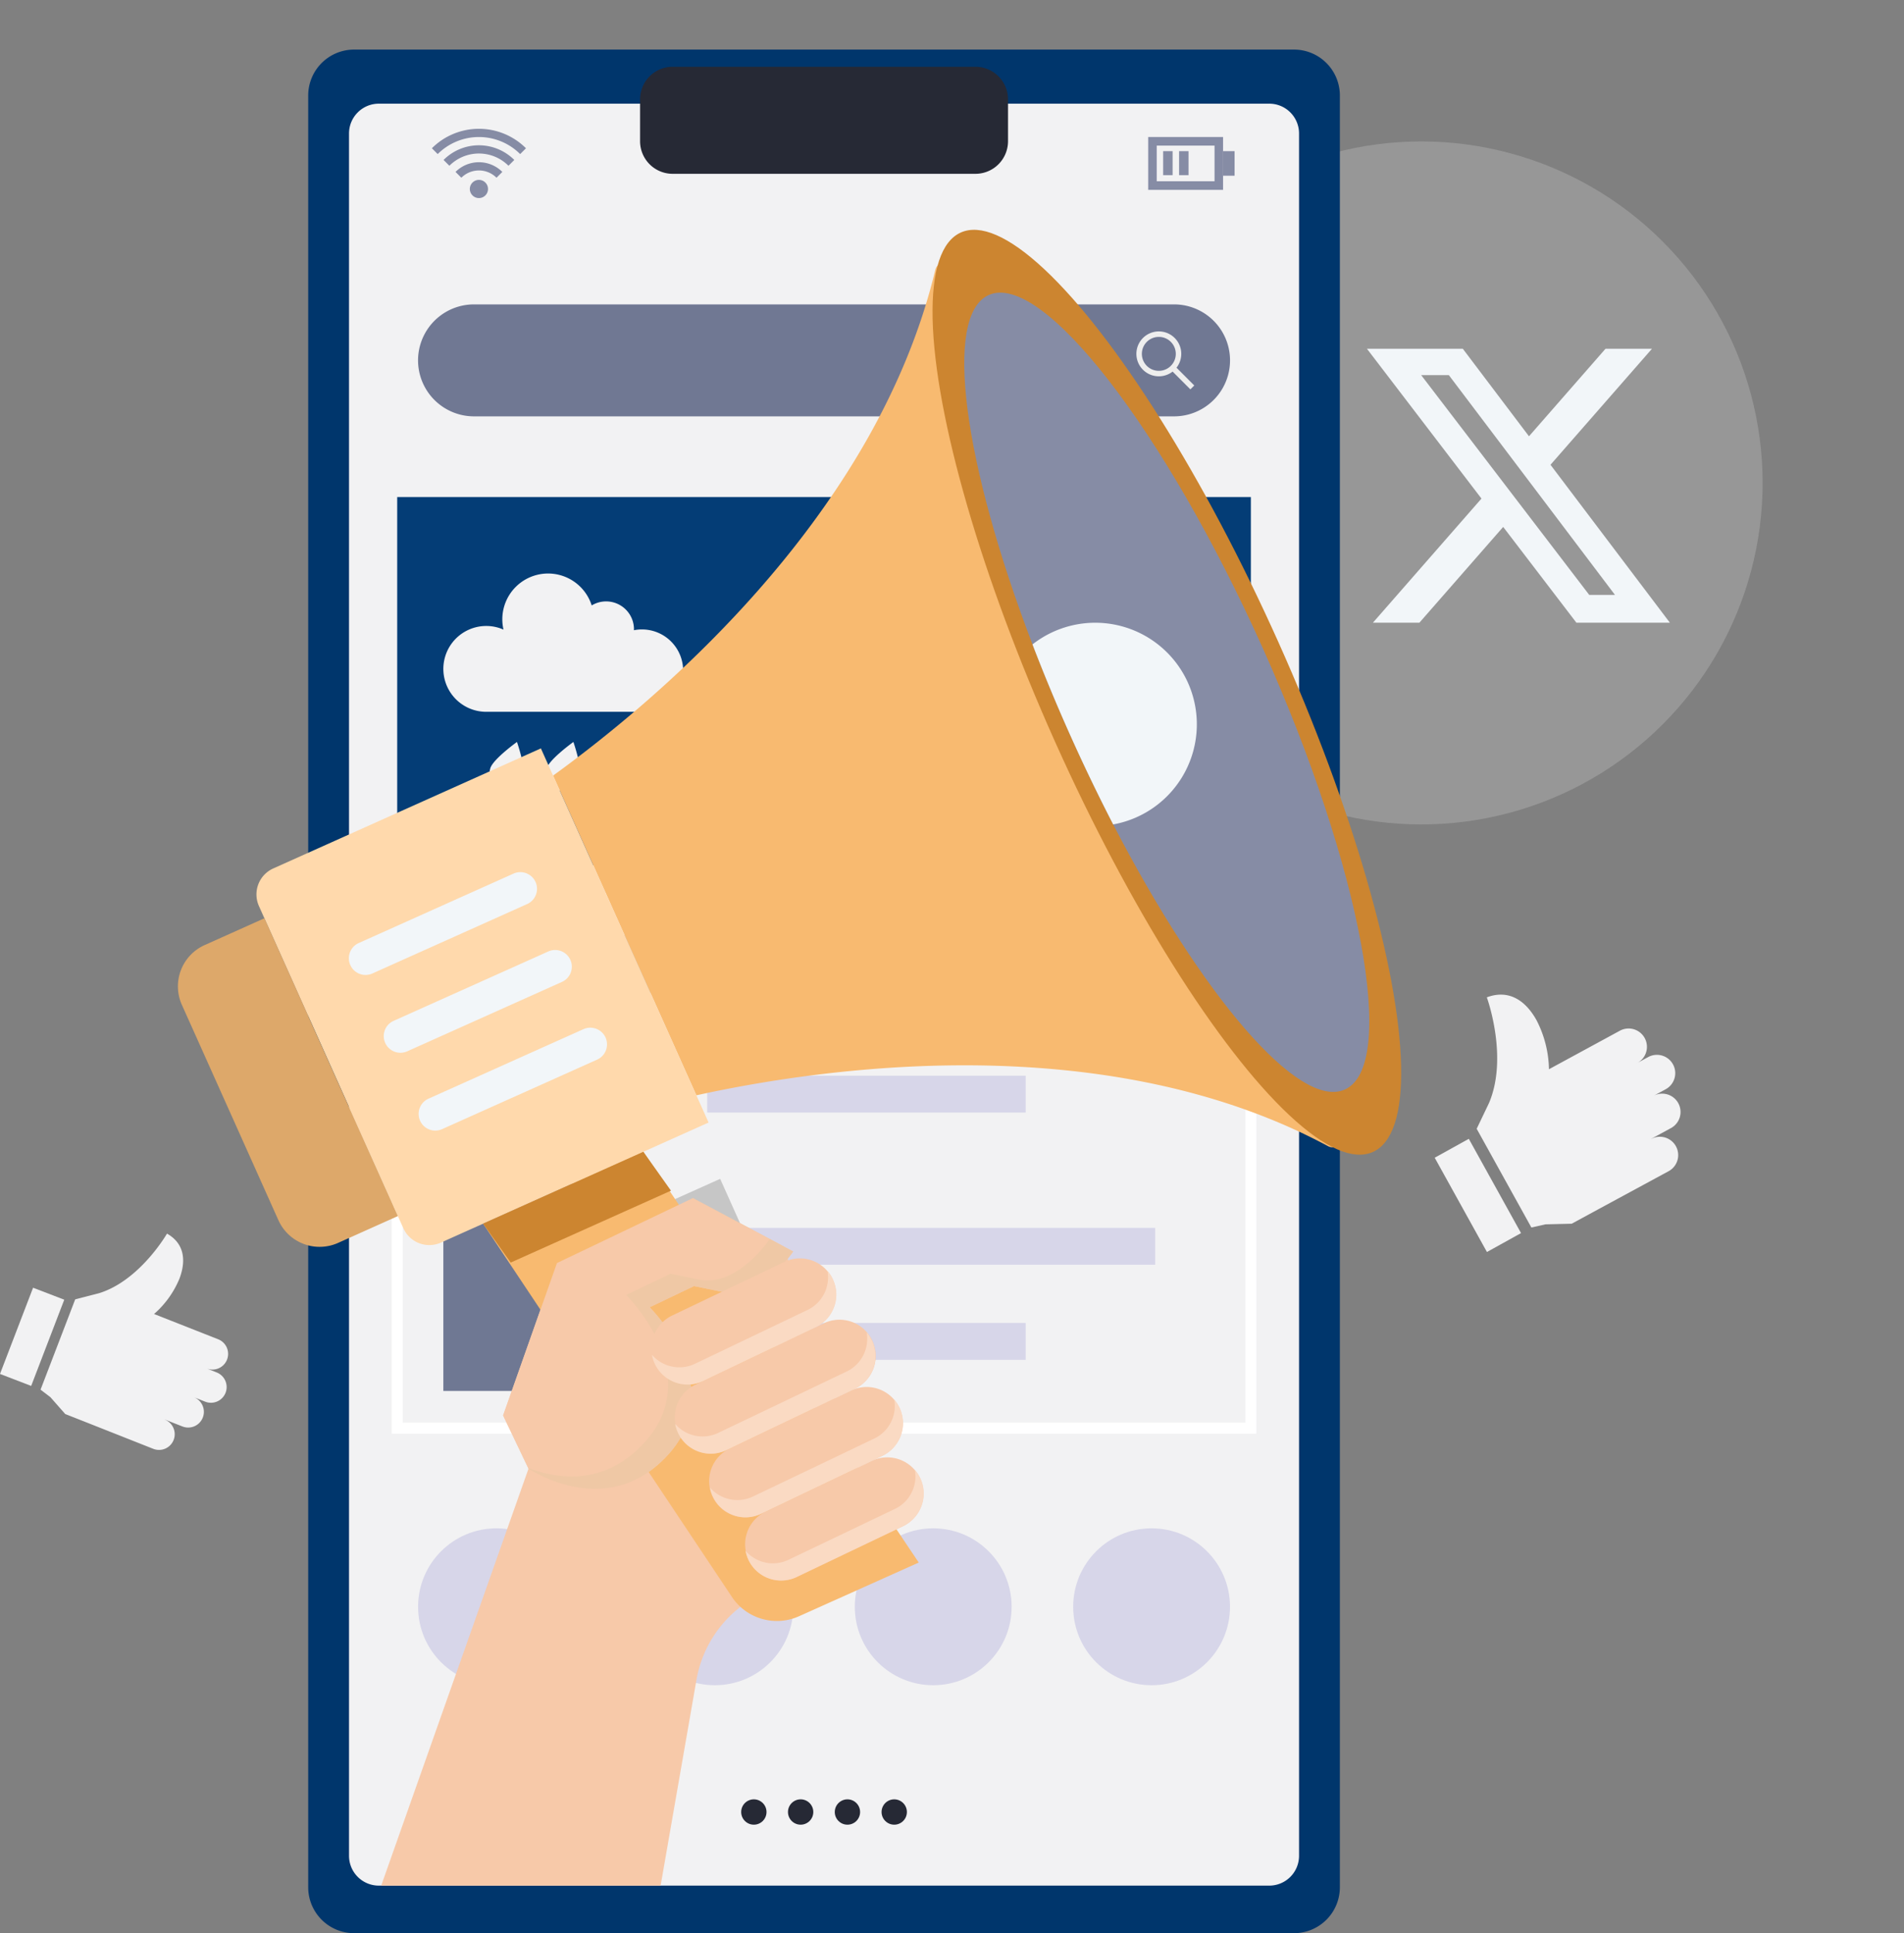 <svg xmlns="http://www.w3.org/2000/svg" width="380.458" height="386.123" viewBox="0 0 380.458 386.123">
  <rect x="0" y="0" width="380.458" height="386.123" fill="#808080" stroke="none"/>
  <g id="follow_graphic" data-name="follow graphic" transform="translate(-7742.507 -4144.041)">
    <g id="Group_8126" data-name="Group 8126" transform="translate(7747.361 4144.041)">
      <g id="Group_8149" data-name="Group 8149" transform="translate(0 0)">
        <circle id="Ellipse_92" data-name="Ellipse 92" cx="68.209" cy="68.209" r="68.209" transform="translate(182.682 96.461) rotate(-45)" fill="rgba(238,238,238,0.21)"/>
        <path id="Path_11532" data-name="Path 11532" d="M470.086,416.58H282.275a9.168,9.168,0,0,1-9.168-9.168V49.529a9.168,9.168,0,0,1,9.168-9.168H470.086a9.168,9.168,0,0,1,9.168,9.168V407.412A9.168,9.168,0,0,1,470.086,416.58Z" transform="translate(-216.375 -30.457)" fill="#00366c"/>
        <path id="Path_11533" data-name="Path 11533" d="M468.245,411.19H290.318a5.954,5.954,0,0,1-5.954-5.954V61.226a5.954,5.954,0,0,1,5.954-5.954H468.244a5.954,5.954,0,0,1,5.954,5.954v344.01A5.953,5.953,0,0,1,468.245,411.19Z" transform="translate(-219.476 -34.565)" fill="#f2f2f3"/>
        <path id="Path_11534" data-name="Path 11534" d="M431.646,45.1h-60.5a6.512,6.512,0,0,0-6.512,6.511v8.356a6.512,6.512,0,0,0,6.512,6.512h60.5a6.512,6.512,0,0,0,6.512-6.512V51.612A6.511,6.511,0,0,0,431.646,45.1Z" transform="translate(-241.589 -31.762)" fill="#262935"/>
        <g id="Group_8127" data-name="Group 8127" transform="translate(143.25 359.394)">
          <circle id="Ellipse_93" data-name="Ellipse 93" cx="2.53" cy="2.53" r="2.53" fill="#262935"/>
          <circle id="Ellipse_94" data-name="Ellipse 94" cx="2.53" cy="2.53" r="2.53" transform="translate(9.35)" fill="#262935"/>
          <circle id="Ellipse_95" data-name="Ellipse 95" cx="2.53" cy="2.53" r="2.53" transform="translate(18.701)" fill="#262935"/>
          <circle id="Ellipse_96" data-name="Ellipse 96" cx="2.53" cy="2.53" r="2.53" transform="translate(28.051)" fill="#262935"/>
        </g>
        <path id="Path_11535" data-name="Path 11535" d="M454.536,110.609h-140.1a11.181,11.181,0,0,0,0,22.361h140.1a11.181,11.181,0,0,0,0-22.361Z" transform="translate(-224.68 -49.81)" fill="#707893"/>
        <g id="Group_8130" data-name="Group 8130" transform="translate(222.216 66.194)">
          <g id="Group_8128" data-name="Group 8128">
            <path id="Path_11536" data-name="Path 11536" d="M506,127.025a4.484,4.484,0,1,1,3.172-1.311A4.472,4.472,0,0,1,506,127.025Zm0-7.873a3.389,3.389,0,1,0,2.4.993A3.367,3.367,0,0,0,506,119.152Z" transform="translate(-501.516 -118.055)" fill="#eee"/>
          </g>
          <g id="Group_8129" data-name="Group 8129" transform="translate(6.876 6.885)">
            <rect id="Rectangle_1310" data-name="Rectangle 1310" width="1.098" height="5.536" transform="matrix(0.707, -0.707, 0.707, 0.707, 0, 0.776)" fill="#eee"/>
          </g>
        </g>
        <g id="Group_8131" data-name="Group 8131" transform="translate(224.578 27.364)">
          <rect id="Rectangle_1311" data-name="Rectangle 1311" width="2.303" height="4.907" transform="translate(14.96 2.826)" fill="#868ca5"/>
          <path id="Path_11537" data-name="Path 11537" d="M504.776,64.46V75.02h14.96V64.46ZM518.034,73.3H506.479V66.179h11.555Z" transform="translate(-504.776 -64.46)" fill="#868ca5"/>
          <rect id="Rectangle_1312" data-name="Rectangle 1312" width="1.89" height="4.795" transform="translate(2.99 2.826)" fill="#868ca5"/>
          <rect id="Rectangle_1313" data-name="Rectangle 1313" width="1.89" height="4.795" transform="translate(6.173 2.826)" fill="#868ca5"/>
        </g>
        <g id="Group_8136" data-name="Group 8136" transform="translate(81.445 25.725)">
          <g id="Group_8132" data-name="Group 8132" transform="translate(7.584 10.205)">
            <path id="Path_11538" data-name="Path 11538" d="M321.317,78.1a1.816,1.816,0,1,1-1.816-1.816A1.816,1.816,0,0,1,321.317,78.1Z" transform="translate(-317.685 -76.283)" fill="#868ca5"/>
          </g>
          <g id="Group_8133" data-name="Group 8133" transform="translate(4.725 6.676)">
            <path id="Path_11539" data-name="Path 11539" d="M314.9,74.512l-1.162-1.162a6.613,6.613,0,0,1,9.351,0l-1.162,1.162a4.97,4.97,0,0,0-7.027,0Z" transform="translate(-313.738 -71.413)" fill="#868ca5"/>
          </g>
          <g id="Group_8134" data-name="Group 8134" transform="translate(2.334 3.294)">
            <path id="Path_11540" data-name="Path 11540" d="M311.6,70.834l-1.162-1.162a9.992,9.992,0,0,1,14.133,0l-1.162,1.162a8.349,8.349,0,0,0-11.809,0Z" transform="translate(-310.438 -66.744)" fill="#868ca5"/>
          </g>
          <g id="Group_8135" data-name="Group 8135">
            <path id="Path_11541" data-name="Path 11541" d="M324.856,67.248a11.666,11.666,0,0,0-16.477,0l-1.162-1.162a13.309,13.309,0,0,1,18.8,0Z" transform="translate(-307.217 -62.198)" fill="#868ca5"/>
          </g>
        </g>
        <rect id="Rectangle_1314" data-name="Rectangle 1314" width="170.58" height="73.544" transform="translate(74.515 99.283)" fill="#043d76"/>
        <g id="Group_8137" data-name="Group 8137" transform="translate(73.418 178.219)">
          <path id="Path_11542" data-name="Path 11542" d="M468.913,380.821H296.137V272.678H468.913Zm-170.581-2.2H466.717V274.874H298.332Z" transform="translate(-296.137 -272.678)" fill="#fff"/>
        </g>
        <g id="Group_8139" data-name="Group 8139" transform="translate(83.736 114.579)">
          <path id="Path_11543" data-name="Path 11543" d="M350.064,195.979a8.273,8.273,0,0,0-1.613.16c0-.054.016-.106.016-.16a5.564,5.564,0,0,0-8.445-4.793,9.144,9.144,0,0,0-17.624,4.827,8.572,8.572,0,1,0-3.445,16.421h31.112a8.227,8.227,0,0,0,0-16.454Z" transform="translate(-310.379 -184.839)" fill="#f2f2f3"/>
          <g id="Group_8138" data-name="Group 8138" transform="translate(9.227 33.614)">
            <path id="Path_11544" data-name="Path 11544" d="M329.908,238.579a3.479,3.479,0,0,1-6.629-2.114c.583-1.831,5.319-5.229,5.319-5.229S330.492,236.748,329.908,238.579Z" transform="translate(-323.114 -231.235)" fill="#f2f2f3"/>
            <path id="Path_11545" data-name="Path 11545" d="M345.472,238.579a3.479,3.479,0,0,1-6.629-2.114c.583-1.831,5.319-5.229,5.319-5.229S346.056,236.748,345.472,238.579Z" transform="translate(-327.402 -231.235)" fill="#f2f2f3"/>
            <path id="Path_11546" data-name="Path 11546" d="M361.036,238.579a3.479,3.479,0,0,1-6.629-2.114c.583-1.831,5.319-5.229,5.319-5.229S361.62,236.748,361.036,238.579Z" transform="translate(-331.69 -231.235)" fill="#f2f2f3"/>
          </g>
        </g>
        <g id="Group_8140" data-name="Group 8140" transform="translate(178.243 126.272)">
          <path id="Path_11547" data-name="Path 11547" d="M450.092,212.91V208.3h3.053v4.606h2.831v2.914h-2.831V220.6h-3.053v-4.774h-9.27v-2.442l6.635-12.212h3.164l-6.3,11.74Z" transform="translate(-440.822 -201.031)" fill="#fff"/>
          <path id="Path_11548" data-name="Path 11548" d="M477.166,205.863c0,1.971-1.5,4.164-3.552,6.384l-5.051,5.356h9.491v2.942H464.233v-2.387l7.16-7.688c1.417-1.443,2.359-3.026,2.359-4.135,0-1.555-1.22-2.5-3.247-2.5a8.418,8.418,0,0,0-5.3,2.443l-1.3-2.526a11.374,11.374,0,0,1,7.078-2.776C474.639,200.978,477.166,202.893,477.166,205.863Z" transform="translate(-447.18 -200.978)" fill="#fff"/>
          <path id="Path_11549" data-name="Path 11549" d="M494.927,207.623a4.49,4.49,0,1,1-4.479-4.367A4.214,4.214,0,0,1,494.927,207.623Zm-7.117.016a2.632,2.632,0,1,0,2.637-2.782A2.593,2.593,0,0,0,487.81,207.639Z" transform="translate(-453.255 -201.606)" fill="#fff"/>
        </g>
        <g id="Group_8141" data-name="Group 8141" transform="translate(83.735 186.761)">
          <rect id="Rectangle_1315" data-name="Rectangle 1315" width="41.4" height="41.4" fill="#b2b2b2"/>
          <rect id="Rectangle_1316" data-name="Rectangle 1316" width="41.4" height="41.4" transform="translate(0 49.659)" fill="#6f7893"/>
        </g>
        <rect id="Rectangle_1317" data-name="Rectangle 1317" width="89.513" height="7.36" transform="translate(136.461 195.862)" fill="#d7d6e9"/>
        <rect id="Rectangle_1318" data-name="Rectangle 1318" width="63.633" height="7.36" transform="translate(136.461 214.857)" fill="#d7d6e9"/>
        <rect id="Rectangle_1319" data-name="Rectangle 1319" width="89.513" height="7.36" transform="translate(136.461 245.249)" fill="#d7d6e9"/>
        <rect id="Rectangle_1320" data-name="Rectangle 1320" width="63.633" height="7.36" transform="translate(136.461 264.244)" fill="#d7d6e9"/>
        <circle id="Ellipse_97" data-name="Ellipse 97" cx="15.668" cy="15.668" r="15.668" transform="translate(78.687 305.263)" fill="#d7d6e9"/>
        <circle id="Ellipse_98" data-name="Ellipse 98" cx="15.668" cy="15.668" r="15.668" transform="translate(122.321 305.263)" fill="#d7d6e9"/>
        <circle id="Ellipse_99" data-name="Ellipse 99" cx="15.668" cy="15.668" r="15.668" transform="translate(165.954 305.263)" fill="#d7d6e9"/>
        <circle id="Ellipse_100" data-name="Ellipse 100" cx="15.668" cy="15.668" r="15.668" transform="translate(209.588 305.263)" fill="#d7d6e9"/>
        <g id="Group_8143" data-name="Group 8143" transform="translate(30.697 36.447)">
          <path id="Path_11550" data-name="Path 11550" d="M293.236,494.31h55.835l7.162-41.1A23.565,23.565,0,0,1,369.291,436l23.948-11.441-19.62-57.932-18.1-9.639-27.17,12.981L317.6,400.4l5.075,10.623Z" transform="translate(-252.617 -154.132)" fill="#f7c9a9"/>
          <rect id="Rectangle_1321" data-name="Rectangle 1321" width="13.011" height="28.677" transform="translate(96.482 204.335) rotate(-24.153)" fill="#c6c6c6"/>
          <path id="Path_11551" data-name="Path 11551" d="M498.178,273.082l-38.765-86.449-38.765-86.449a1.931,1.931,0,0,0-3.632.351c-12.117,50.66-57.994,87.695-76.373,101.007l14.318,31.928L369.277,265.4c22.165-4.869,80.335-14.489,126.222,10.16A1.931,1.931,0,0,0,498.178,273.082Z" transform="translate(-265.677 -83.074)" fill="#f8ba70"/>
          <path id="Path_11552" data-name="Path 11552" d="M349.175,307.74,295.7,331.72a5.685,5.685,0,0,1-7.514-2.862l-28.857-64.353a5.685,5.685,0,0,1,2.862-7.514l53.477-23.98Z" transform="translate(-243.138 -119.978)" fill="#ffd9ac"/>
          <path id="Path_11553" data-name="Path 11553" d="M281.125,339.326l-11.943,5.356a9.03,9.03,0,0,1-11.935-4.545l-19.283-43a9.03,9.03,0,0,1,4.545-11.935l11.943-5.356Z" transform="translate(-237.172 -132.88)" fill="#dda86a"/>
          <ellipse id="Ellipse_101" data-name="Ellipse 101" cx="24.432" cy="100.631" rx="24.432" ry="100.631" transform="translate(134.142 19.995) rotate(-24.153)" fill="#cc8530"/>
          <path id="Path_11554" data-name="Path 11554" d="M513.779,178.555c19.65,43.82,26.951,83.213,16.316,87.982-9.14,4.1-28.546-18.681-46.29-52.95-2.909-5.635-5.778-11.57-8.552-17.756s-5.3-12.276-7.57-18.2c-13.786-36.045-17.887-65.686-8.747-69.785C469.571,103.081,494.129,134.735,513.779,178.555Z" transform="translate(-296.92 -85.365)" fill="#868ca5"/>
          <path id="Path_11555" data-name="Path 11555" d="M503.935,210.362a20.318,20.318,0,0,1-14.946,28.293c-2.909-5.635-5.778-11.57-8.552-17.756s-5.3-12.276-7.57-18.2a20.315,20.315,0,0,1,31.067,7.659Z" transform="translate(-302.105 -110.433)" fill="#f2f6f9"/>
          <path id="Path_11556" data-name="Path 11556" d="M408.393,426.264,384.47,436.991a10.812,10.812,0,0,1-13.239-3.605l-49.887-74.805,32.022-14.359Z" transform="translate(-260.361 -150.616)" fill="#f8ba70"/>
          <path id="Path_11557" data-name="Path 11557" d="M358.883,351.99l-5.518-7.768-32.022,14.359,5.517,7.768Z" transform="translate(-260.361 -150.616)" fill="#cc8530"/>
          <g id="Group_8142" data-name="Group 8142" transform="translate(34.182 137.739)">
            <path id="Path_11558" data-name="Path 11558" d="M289.049,287.356l30.929-13.869a3.333,3.333,0,0,0-2.728-6.082l-30.929,13.869a3.333,3.333,0,1,0,2.728,6.082Z" transform="translate(-284.351 -267.112)" fill="#f2f6f9"/>
            <path id="Path_11559" data-name="Path 11559" d="M326.87,288.859l-30.929,13.869a3.333,3.333,0,1,0,2.728,6.082L329.6,294.941a3.333,3.333,0,0,0-2.727-6.082Z" transform="translate(-287.001 -273.023)" fill="#f2f6f9"/>
            <path id="Path_11560" data-name="Path 11560" d="M336.49,310.313l-30.928,13.869a3.333,3.333,0,1,0,2.728,6.082L339.219,316.4a3.333,3.333,0,1,0-2.728-6.082Z" transform="translate(-289.652 -278.933)" fill="#f2f6f9"/>
          </g>
          <path id="Path_11561" data-name="Path 11561" d="M357.861,410.172c15.947-14.081-1.723-31.378-1.723-31.378L365,374.562l5.582,1.132c7.715,1.706,14.237-8.043,14.237-8.043l-20.03-10.669-27.17,12.981L326.86,400.4l5.075,10.623S346.022,420.625,357.861,410.172Z" transform="translate(-261.88 -154.131)" fill="#f7c9a9"/>
          <path id="Path_11562" data-name="Path 11562" d="M366.689,356.983l-.039.019,15.377,8.19s-6.523,9.748-14.237,8.043l-5.582-1.132-8.859,4.232s17.67,17.3,1.723,31.378c-7.626,6.734-16.179,5.143-21.3,3.16l.07.148s14.086,9.606,25.926-.848c15.947-14.081-1.723-31.378-1.723-31.378l8.858-4.232,5.582,1.132c7.715,1.705,14.237-8.043,14.237-8.043Z" transform="translate(-263.784 -154.132)" fill="#efc8a5"/>
          <path id="Path_11563" data-name="Path 11563" d="M418.931,429.138,397.664,439.3a7.231,7.231,0,0,0,6.234,13.049l21.267-10.16a7.231,7.231,0,0,0-6.234-13.049Z" transform="translate(-280.253 -173.815)" fill="#f7c9a9"/>
          <path id="Path_11564" data-name="Path 11564" d="M412.1,409.74l-24.238,11.58a7.231,7.231,0,1,0,6.234,13.049l24.238-11.58A7.231,7.231,0,0,0,412.1,409.74Z" transform="translate(-277.552 -168.471)" fill="#f7c9a9"/>
          <path id="Path_11565" data-name="Path 11565" d="M403.943,391.252l-25.683,12.27a7.231,7.231,0,0,0,6.234,13.049l25.683-12.27a7.231,7.231,0,1,0-6.234-13.049Z" transform="translate(-274.907 -163.377)" fill="#f7c9a9"/>
          <path id="Path_11566" data-name="Path 11566" d="M394.353,374.289l-22.5,10.751a7.231,7.231,0,0,0,6.234,13.049l22.5-10.751a7.231,7.231,0,0,0-6.234-13.049Z" transform="translate(-273.141 -158.704)" fill="#f7c9a9"/>
          <path id="Path_11567" data-name="Path 11567" d="M423.572,439.709l-21.267,10.16a7.228,7.228,0,0,1-8.586-1.8,7.211,7.211,0,0,0,10.226,5.237l21.267-10.16a7.211,7.211,0,0,0,2.352-11.246A7.229,7.229,0,0,1,423.572,439.709Z" transform="translate(-280.3 -174.77)" fill="#fadac3"/>
          <path id="Path_11568" data-name="Path 11568" d="M416.74,420.311,392.5,431.891a7.229,7.229,0,0,1-8.586-1.8,7.211,7.211,0,0,0,10.226,5.237l24.238-11.58a7.211,7.211,0,0,0,2.352-11.246A7.227,7.227,0,0,1,416.74,420.311Z" transform="translate(-277.599 -169.426)" fill="#fadac3"/>
          <path id="Path_11569" data-name="Path 11569" d="M408.584,401.823,382.9,414.093a7.227,7.227,0,0,1-8.585-1.8,7.208,7.208,0,0,0,10.226,5.237l25.683-12.27a7.211,7.211,0,0,0,2.352-11.246A7.229,7.229,0,0,1,408.584,401.823Z" transform="translate(-274.954 -164.332)" fill="#fadac3"/>
          <path id="Path_11570" data-name="Path 11570" d="M398.994,384.86l-22.5,10.751a7.229,7.229,0,0,1-8.586-1.8,7.211,7.211,0,0,0,10.226,5.237l22.5-10.751a7.211,7.211,0,0,0,2.352-11.246A7.229,7.229,0,0,1,398.994,384.86Z" transform="translate(-273.188 -159.659)" fill="#fadac3"/>
        </g>
        <g id="Group_8147" data-name="Group 8147" transform="translate(8.809 238.833) rotate(21)">
          <path id="Path_11581" data-name="Path 11581" d="M109.922,416.592a3.138,3.138,0,0,0-3.11-3.164l-2.154-.019a3.136,3.136,0,0,0,.055-6.273l-13.768-.12a19,19,0,0,0,2.206-8.405c-.021-3.944-1.644-6.93-5.547-7.512-.018.114-1.709,10.717-8.418,15.982l-4,2.849v19.32l2.366.692,3.986,2.087,5.141.045h0l13.768.138a3.136,3.136,0,0,0,.055-6.273l.013-.018,3.77.032a3.136,3.136,0,0,0,.055-6.273h0l2.418.021A3.139,3.139,0,0,0,109.922,416.592Z" transform="translate(-66.496 -391.099)" fill="#f2f2f3"/>
          <rect id="Rectangle_1322" data-name="Rectangle 1322" width="6.674" height="18.446" transform="translate(0 19.679)" fill="#f2f2f3"/>
        </g>
        <g id="Group_8148" data-name="Group 8148" transform="matrix(0.875, -0.485, 0.485, 0.875, 270.693, 211.15)">
          <path id="Path_11582" data-name="Path 11582" d="M730.328,324.276a3.659,3.659,0,0,0-3.628-3.691l-2.512-.022a3.66,3.66,0,1,0,.064-7.319l-16.063-.141a22.176,22.176,0,0,0,2.575-9.806c-.024-4.6-1.918-8.086-6.471-8.765-.02.133-1.993,12.5-9.821,18.646L689.8,316.5v22.54l2.761.807,4.649,2.434,6,.052h0l16.063.161a3.66,3.66,0,0,0,.064-7.319l.015-.02,4.4.039a3.66,3.66,0,1,0,.065-7.319h0l2.821.025A3.658,3.658,0,0,0,730.328,324.276Z" transform="translate(-679.663 -294.532)" fill="#f2f2f3"/>
          <rect id="Rectangle_1323" data-name="Rectangle 1323" width="7.787" height="21.522" transform="translate(0 22.959)" fill="#f2f2f3"/>
        </g>
      </g>
    </g>
    <path id="Path_11531" data-name="Path 11531" d="M131.742,100h9.283l-20.281,23.179L144.6,154.721H125.922l-14.632-19.13-16.742,19.13H85.26l21.692-24.793L84.064,100H103.22l13.226,17.486Zm-3.258,49.165h5.144l-33.2-43.9H94.9Z" transform="translate(7931.582 4113.696)" fill="#f2f6f9"/>
  </g>
</svg>
